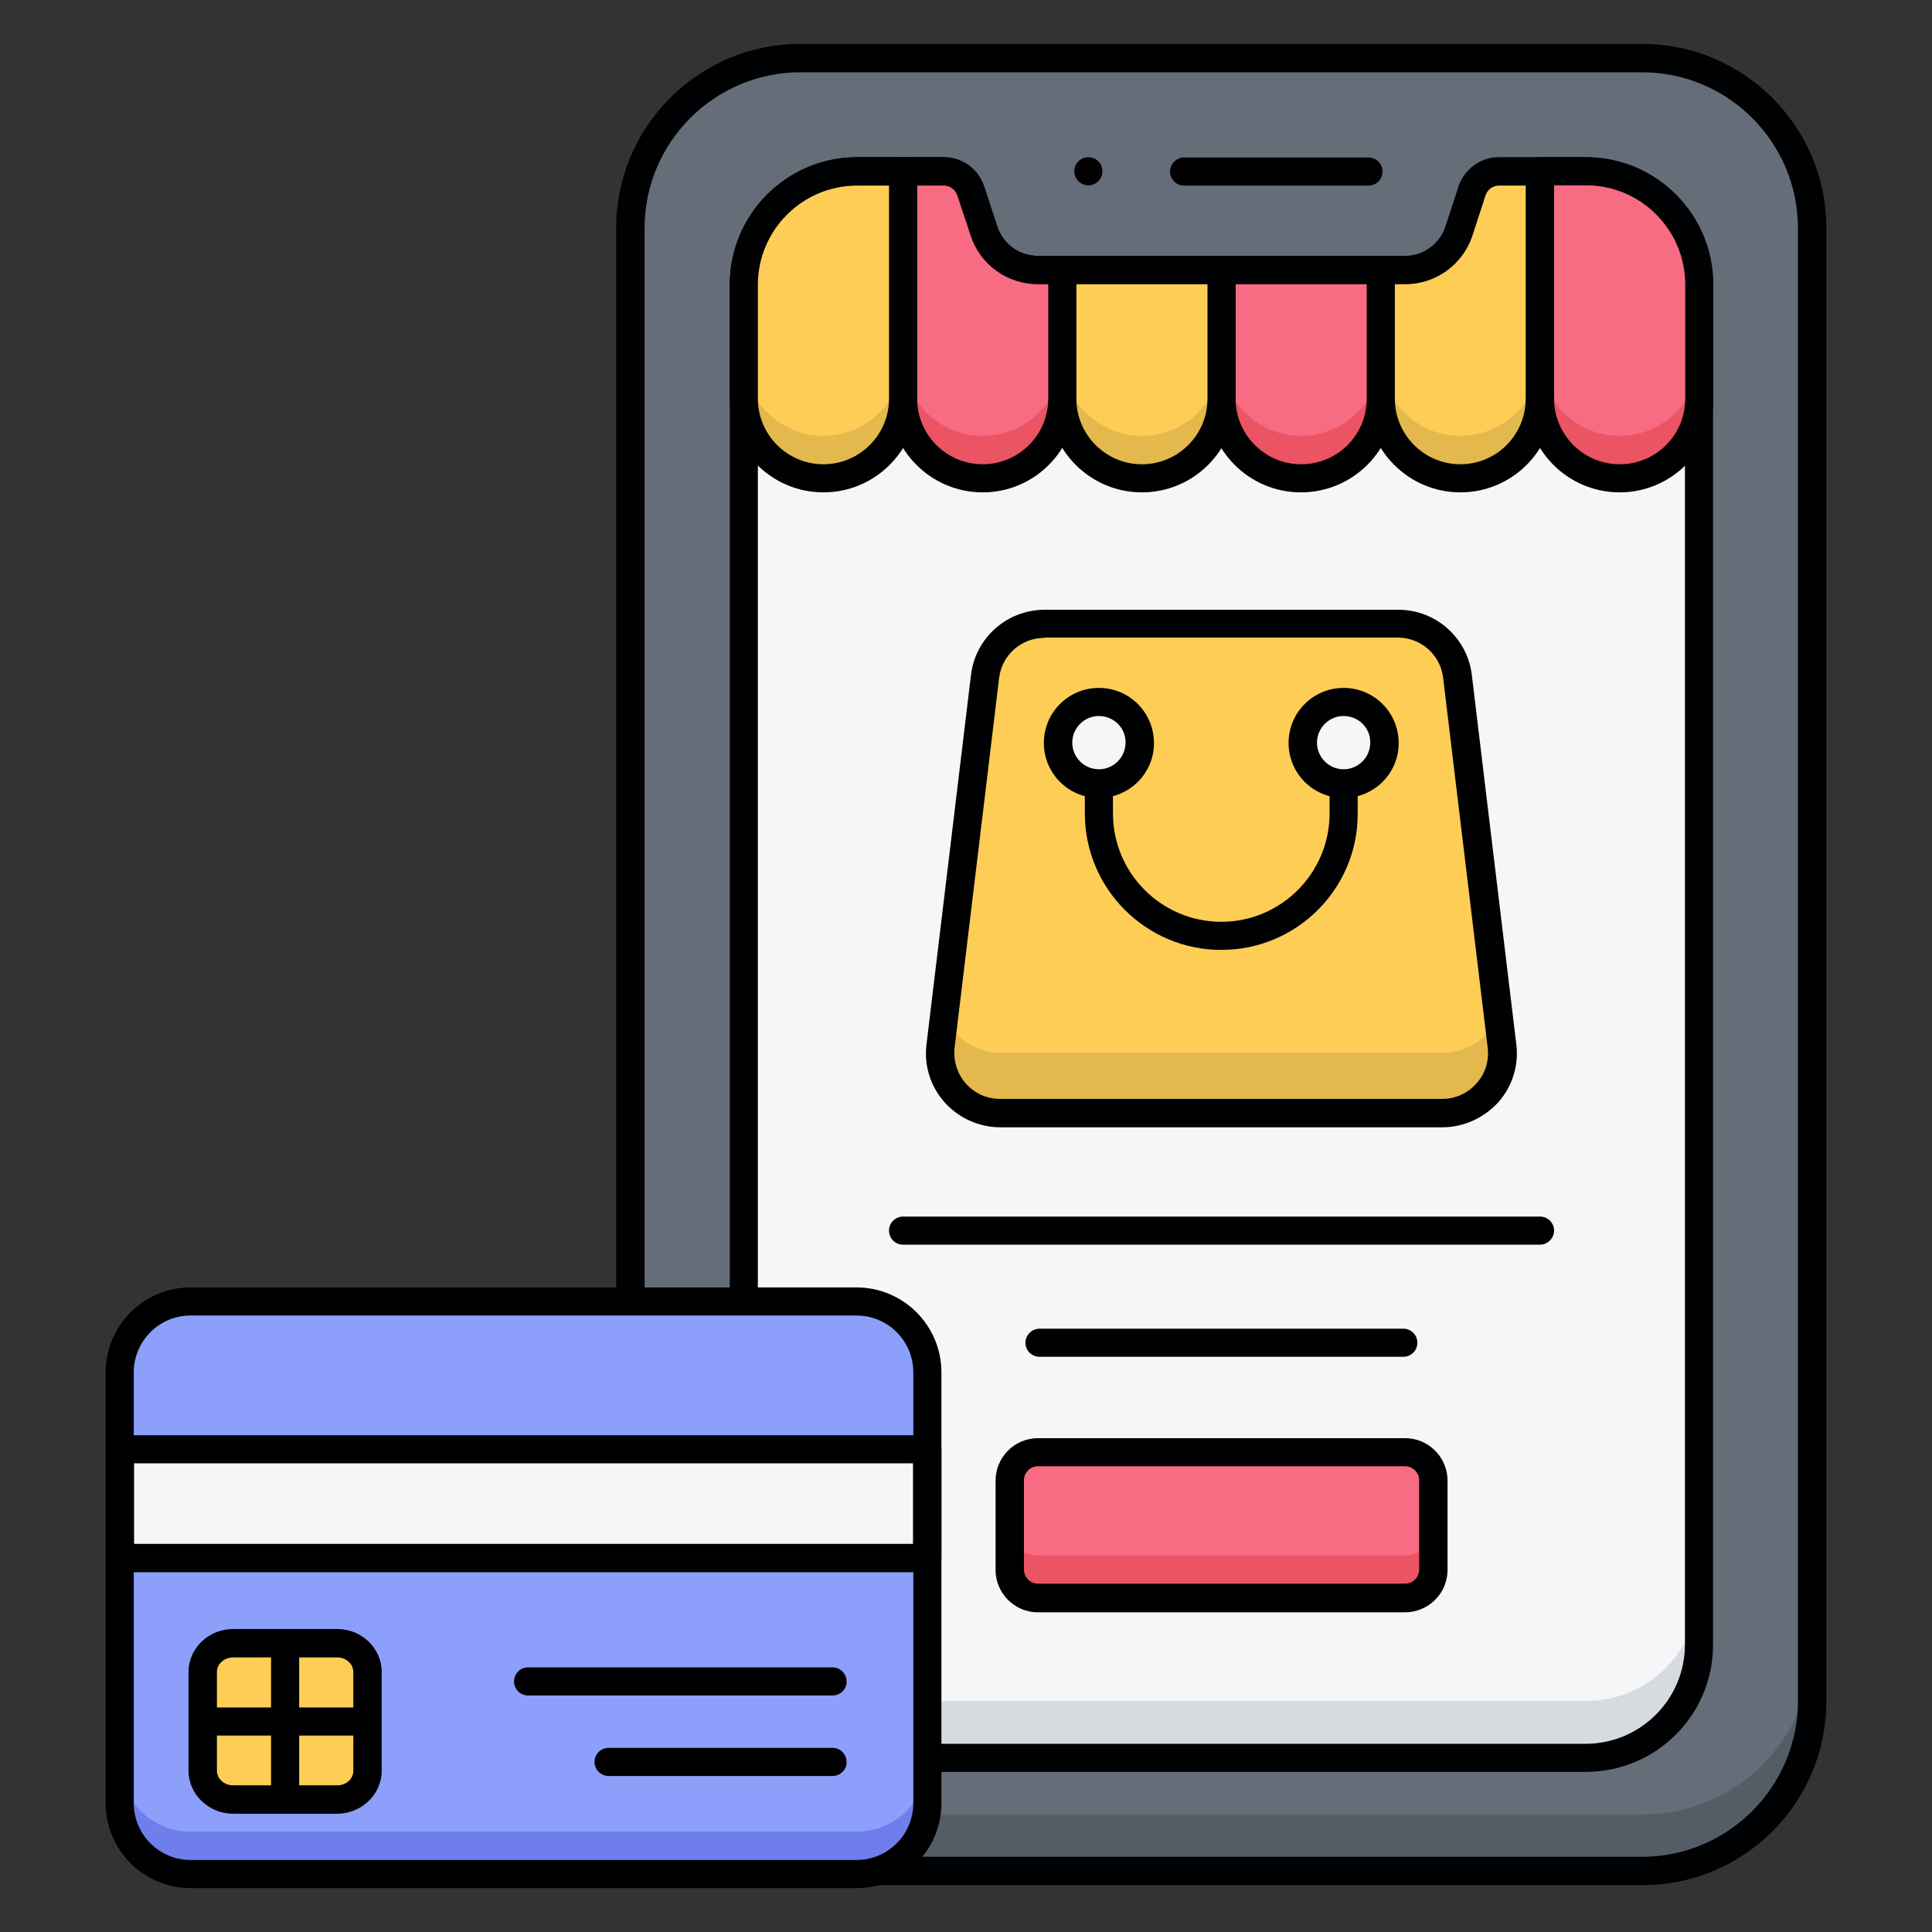 <svg id="Layer_1" enable-background="new 0 0 66 66" viewBox="0 0 66 66" xmlns="http://www.w3.org/2000/svg"><rect x="0" y="0" width="66" height="66" fill="#333333" stroke="none"/><g><g><g><g><g><path d="m55.1 63.92h-26.75c-3.76 0-6.81-3.05-6.81-6.81v-48.31c0-3.76 3.05-6.81 6.81-6.81h26.75c3.76 0 6.81 3.05 6.81 6.81v48.3c0 3.77-3.05 6.82-6.81 6.82z" fill="#656d78"/></g></g></g><g><g><g><path d="m61.91 56.18v1.94c0 3.2-2.6 5.81-5.81 5.81h-28.76c-3.2 0-5.81-2.6-5.81-5.81v-1.94c0 3.2 2.6 5.81 5.81 5.81h28.77c3.2-.01 5.8-2.61 5.8-5.81z" fill="#545c66"/></g></g></g><g><g><g><path d="m56.11 64.4h-28.77c-3.47 0-6.29-2.82-6.29-6.29v-50.32c0-3.47 2.82-6.29 6.29-6.29h28.76c3.47 0 6.29 2.82 6.29 6.29v50.32c.01 3.47-2.81 6.29-6.28 6.29zm-28.77-61.93c-2.93 0-5.32 2.39-5.32 5.32v50.32c0 2.93 2.39 5.32 5.32 5.32h28.76c2.93 0 5.32-2.39 5.32-5.32v-50.32c0-2.93-2.39-5.32-5.32-5.32z" fill="#000102"/></g></g></g><g><g><g><path d="m58.04 9.72v46.45c0 2.14-1.73 3.87-3.87 3.87h-24.89c-2.14 0-3.87-1.73-3.87-3.87v-46.45c0-2.14 1.73-3.87 3.87-3.87h2.96c.42 0 .79.27.92.67l.45 1.37c.26.79 1.01 1.33 1.84 1.33h12.55c.83 0 1.57-.54 1.84-1.33l.45-1.38c.13-.4.5-.66.92-.66h2.96c2.14 0 3.87 1.74 3.87 3.87z" fill="#f4f6f8"/></g></g></g><g><g><g><path d="m58.04 54.24v1.94c0 2.14-1.73 3.87-3.87 3.87h-24.89c-2.14 0-3.87-1.73-3.87-3.87v-1.94c0 2.14 1.73 3.87 3.87 3.87h24.89c2.14 0 3.87-1.73 3.87-3.87z" fill="#d7dadf"/></g></g></g><g><g><g><path d="m54.17 60.53h-24.89c-2.4 0-4.35-1.95-4.35-4.35v-46.46c0-2.4 1.95-4.35 4.35-4.35h2.96c.63 0 1.18.4 1.38 1l.45 1.37c.2.6.75 1 1.38 1h12.55c.62 0 1.18-.4 1.38-1l.45-1.38c.2-.59.75-.99 1.38-.99h2.96c2.4 0 4.35 1.95 4.35 4.35v46.45c.01 2.41-1.94 4.36-4.35 4.36zm-24.89-54.19c-1.87 0-3.39 1.52-3.39 3.39v46.45c0 1.87 1.52 3.39 3.39 3.39h24.89c1.87 0 3.39-1.52 3.39-3.39v-46.46c0-1.87-1.52-3.39-3.39-3.39h-2.96c-.21 0-.39.13-.46.33l-.45 1.39c-.33 1-1.26 1.66-2.3 1.66h-12.55c-1.05 0-1.98-.67-2.3-1.66l-.45-1.38c-.07-.2-.25-.33-.46-.33z" fill="#000102"/></g></g></g><g><g><g><g><path d="m46.75 6.34h-6.3c-.27 0-.48-.22-.48-.48s.22-.48.48-.48h6.3c.27 0 .48.22.48.48s-.21.48-.48.48z"/></g></g></g><g><g><g><circle cx="37.18" cy="5.85" r=".48"/></g></g></g></g><g><g><g><g><path d="m58.04 9.72v3.89c0 1.5-1.22 2.72-2.72 2.72s-2.72-1.22-2.72-2.72v-7.76h1.57c2.14 0 3.87 1.74 3.87 3.87z" fill="#f76c82"/></g></g></g><g><g><g><path d="m58.05 12.17v1.45c0 1.5-1.22 2.72-2.72 2.72s-2.72-1.22-2.72-2.72v-1.45c0 1.5 1.21 2.72 2.72 2.72 1.5 0 2.72-1.22 2.72-2.72z" fill="#eb5463"/></g></g></g><g><g><g><path d="m55.33 16.82c-1.77 0-3.2-1.44-3.2-3.2v-7.77c0-.27.22-.48.48-.48h1.57c2.4 0 4.35 1.95 4.35 4.35v3.89c0 1.78-1.44 3.21-3.2 3.21zm-2.24-10.48v7.28c0 1.23 1 2.24 2.24 2.24s2.24-1 2.24-2.24v-3.9c0-1.87-1.52-3.39-3.39-3.39h-1.09z" fill="#000102"/></g></g></g><g><g><g><path d="m52.61 5.85v7.77c0 1.5-1.22 2.72-2.72 2.72s-2.72-1.22-2.72-2.72v-4.39h.83c.83 0 1.57-.54 1.84-1.33l.45-1.38c.13-.4.5-.66.92-.66h1.4z" fill="#fdcd56"/></g></g></g><g><g><g><path d="m52.61 12.17v1.45c0 1.5-1.22 2.72-2.72 2.72s-2.72-1.22-2.72-2.72v-1.45c0 1.5 1.21 2.72 2.72 2.72 1.5 0 2.72-1.22 2.72-2.72z" fill="#e3b84d"/></g></g></g><g><g><g><path d="m49.89 16.82c-1.77 0-3.2-1.44-3.2-3.2v-4.39c0-.27.22-.48.48-.48h.83c.62 0 1.18-.4 1.38-1l.45-1.38c.2-.59.75-.99 1.38-.99h1.39c.27 0 .48.22.48.48v7.77c.01 1.76-1.43 3.19-3.19 3.19zm-2.24-7.11v3.91c0 1.23 1 2.24 2.24 2.24 1.23 0 2.23-1 2.23-2.24v-7.28h-.91c-.21 0-.39.13-.46.33l-.45 1.38c-.33 1-1.26 1.66-2.3 1.66z" fill="#000102"/></g></g></g><g><g><g><path d="m47.17 9.23v4.39c0 1.5-1.22 2.72-2.72 2.72s-2.72-1.22-2.72-2.72v-4.39z" fill="#f76c82"/></g></g></g><g><g><g><path d="m47.17 12.17v1.45c0 1.5-1.22 2.72-2.72 2.72s-2.72-1.22-2.72-2.72v-1.45c0 1.5 1.22 2.72 2.72 2.72s2.72-1.22 2.72-2.72z" fill="#eb5463"/></g></g></g><g><g><g><path d="m44.44 16.82c-1.77 0-3.2-1.44-3.2-3.2v-4.39c0-.27.22-.48.48-.48h5.44c.27 0 .48.22.48.48v4.39c.01 1.77-1.43 3.2-3.2 3.2zm-2.23-7.11v3.91c0 1.23 1 2.24 2.24 2.24s2.24-1 2.24-2.24v-3.91z" fill="#000102"/></g></g></g><g><g><g><path d="m41.72 9.23v4.39c0 1.5-1.21 2.72-2.72 2.72-1.5 0-2.72-1.22-2.72-2.72v-4.39z" fill="#fdcd56"/></g></g></g><g><g><g><path d="m41.73 12.17v1.45c0 1.5-1.21 2.72-2.72 2.72-1.5 0-2.72-1.22-2.72-2.72v-1.45c0 1.5 1.22 2.72 2.72 2.72s2.72-1.22 2.72-2.72z" fill="#e3b84d"/></g></g></g><g><g><g><path d="m39.01 16.82c-1.77 0-3.2-1.44-3.2-3.2v-4.39c0-.27.22-.48.48-.48h5.44c.27 0 .48.22.48.48v4.39c0 1.77-1.44 3.2-3.2 3.2zm-2.24-7.11v3.91c0 1.23 1 2.24 2.24 2.24 1.23 0 2.24-1 2.24-2.24v-3.91z" fill="#000102"/></g></g></g><g><g><g><path d="m36.29 9.23v4.39c0 1.5-1.21 2.72-2.72 2.72-1.5 0-2.72-1.22-2.72-2.72v-7.77h1.39c.42 0 .79.27.92.67l.45 1.37c.26.79 1.01 1.33 1.84 1.33h.84z" fill="#f76c82"/></g></g></g><g><g><g><path d="m36.29 12.17v1.45c0 1.5-1.21 2.72-2.72 2.72-1.5 0-2.72-1.22-2.72-2.72v-1.45c0 1.5 1.22 2.72 2.72 2.72s2.72-1.22 2.72-2.72z" fill="#eb5463"/></g></g></g><g><g><g><path d="m33.57 16.82c-1.77 0-3.2-1.44-3.2-3.2v-7.77c0-.27.22-.48.48-.48h1.39c.63 0 1.18.4 1.38 1l.45 1.37c.2.6.75 1 1.38 1h.83c.27 0 .48.22.48.48v4.39c.01 1.78-1.43 3.21-3.19 3.21zm-2.24-10.48v7.28c0 1.23 1 2.24 2.24 2.24 1.23 0 2.24-1 2.24-2.24v-3.91h-.35c-1.05 0-1.98-.67-2.3-1.66l-.46-1.38c-.07-.2-.25-.33-.46-.33z" fill="#000102"/></g></g></g><g><g><g><path d="m30.85 5.85v7.77c0 1.5-1.22 2.72-2.72 2.72s-2.72-1.22-2.72-2.72v-3.9c0-2.14 1.73-3.87 3.87-3.87z" fill="#fdcd56"/></g></g></g><g><g><g><path d="m30.85 12.17v1.45c0 1.5-1.22 2.72-2.72 2.72s-2.72-1.22-2.72-2.72v-1.45c0 1.5 1.22 2.72 2.72 2.72s2.72-1.22 2.72-2.72z" fill="#e3b84d"/></g></g></g><g><g><g><path d="m28.13 16.82c-1.77 0-3.2-1.44-3.2-3.2v-3.9c0-2.4 1.95-4.35 4.35-4.35h1.57c.27 0 .48.22.48.48v7.77c0 1.77-1.44 3.2-3.2 3.2zm1.15-10.48c-1.87 0-3.39 1.52-3.39 3.39v3.89c0 1.23 1 2.24 2.24 2.24 1.23 0 2.24-1 2.24-2.24v-7.28z" fill="#000102"/></g></g></g></g><g><g><g><path d="m52.61 42.52h-21.76c-.27 0-.48-.22-.48-.48 0-.27.22-.48.48-.48h21.76c.27 0 .48.22.48.48s-.22.48-.48.48z" fill="#000102"/></g></g></g><g><g><g><path d="m47.94 46.35h-12.43c-.27 0-.48-.22-.48-.48s.22-.48.48-.48h12.43c.27 0 .48.22.48.48s-.21.48-.48.48z" fill="#000102"/></g></g></g><g><g><g><path d="m46.96 54.59h-10.47c-1.1 0-2-.9-2-2v-.98c0-1.1.9-2 2-2h10.47c1.1 0 2 .9 2 2v.98c0 1.11-.89 2-2 2z" fill="#f76c82"/></g></g></g><g><g><g><path d="m48.96 52.17v1.45c0 .54-.44.97-.97.97h-12.53c-.53 0-.97-.43-.97-.97v-1.45c0 .54.44.97.97.97h12.54c.53 0 .96-.43.96-.97z" fill="#eb5463"/></g></g></g><g><g><g><path d="m47.99 55.08h-12.53c-.8 0-1.45-.65-1.45-1.45v-3.05c0-.8.65-1.45 1.45-1.45h12.54c.8 0 1.45.65 1.45 1.45v3.05c0 .8-.65 1.45-1.46 1.45zm-12.53-4.99c-.27 0-.48.22-.48.48v3.05c0 .27.22.48.48.48h12.54c.27 0 .48-.22.48-.48v-3.05c0-.27-.22-.48-.48-.48z" fill="#000102"/></g></g></g></g><g><g><g><g><path d="m49.28 38.02h-15.11c-1.23 0-2.18-1.07-2.03-2.29l1.52-12.62c.12-1.03 1-1.8 2.03-1.8h12.08c1.04 0 1.91.77 2.03 1.8l1.52 12.62c.14 1.22-.81 2.29-2.04 2.29z" fill="#fdcd56"/></g></g></g><g><g><g><path d="m49.28 38.02h-15.11c-1.23 0-2.18-1.08-2.03-2.3l.13-1.05c.3.75 1.03 1.3 1.91 1.3h15.11c.88 0 1.61-.55 1.91-1.3l.13 1.05c.13 1.23-.82 2.3-2.05 2.3z" fill="#e3b84d"/></g></g></g><g><g><g><path d="m49.28 38.51h-15.11c-.72 0-1.41-.31-1.9-.85-.48-.54-.71-1.26-.62-1.98l1.52-12.62c.15-1.27 1.23-2.23 2.52-2.23h12.08c1.28 0 2.36.96 2.51 2.23l1.52 12.62c.09.72-.14 1.44-.62 1.98-.49.53-1.18.85-1.9.85zm-13.6-16.72c-.79 0-1.46.59-1.55 1.38l-1.52 12.62c-.05.44.09.89.38 1.22.3.34.72.53 1.17.53h15.11c.45 0 .87-.19 1.17-.53.3-.33.44-.78.38-1.23l-1.52-12.62c-.09-.79-.76-1.38-1.55-1.38h-12.07z" fill="#000102"/></g></g></g><g><g><g><path d="m41.72 32.45c-2.57 0-4.66-2.09-4.66-4.66v-2.41c0-.27.22-.48.48-.48.27 0 .48.22.48.48v2.41c0 2.04 1.66 3.7 3.7 3.7s3.7-1.66 3.7-3.7v-2.41c0-.27.22-.48.48-.48.27 0 .48.22.48.48v2.41c.01 2.57-2.08 4.66-4.66 4.66z" fill="#000102"/></g></g></g><g><g><g><g><circle cx="45.9" cy="25.37" fill="#f4f6f8" r="1.4"/></g></g><g><g><path d="m45.9 27.26c-1.04 0-1.88-.84-1.88-1.88s.84-1.88 1.88-1.88 1.88.84 1.88 1.88c.01 1.03-.84 1.88-1.88 1.88zm0-2.8c-.5 0-.91.41-.91.91s.41.91.91.91.91-.41.91-.91c.01-.5-.4-.91-.91-.91z" fill="#000102"/></g></g></g><g><g><g><circle cx="37.54" cy="25.37" fill="#f4f6f8" r="1.4"/></g></g><g><g><path d="m37.54 27.26c-1.04 0-1.88-.84-1.88-1.88s.84-1.88 1.88-1.88 1.88.84 1.88 1.88c.01 1.03-.84 1.88-1.88 1.88zm0-2.8c-.5 0-.91.41-.91.91s.41.91.91.91.91-.41.91-.91c.01-.5-.4-.91-.91-.91z" fill="#000102"/></g></g></g></g></g><path d="m28.47 44.46h-21.17c-1.77 0-3.21 1.44-3.21 3.21v13.14c0 1.77 1.44 3.21 3.21 3.21h21.17c1.77 0 3.21-1.44 3.21-3.21v-13.14c0-1.77-1.44-3.21-3.21-3.21z" fill="#8c9ffa"/><g><g><g><path d="m31.68 60.15v1.45c0 1.34-1.08 2.42-2.42 2.42h-22.75c-1.34 0-2.42-1.08-2.42-2.42v-1.45c0 1.34 1.08 2.42 2.42 2.42h22.76c1.33 0 2.41-1.09 2.41-2.42z" fill="#6e7fed"/></g></g></g><g><g><g><path d="m29.26 64.5h-22.75c-1.6 0-2.9-1.3-2.9-2.9v-14.72c0-1.6 1.3-2.9 2.9-2.9h22.75c1.6 0 2.9 1.3 2.9 2.9v14.72c0 1.6-1.3 2.9-2.9 2.9zm-22.75-19.56c-1.07 0-1.94.87-1.94 1.94v14.72c0 1.07.87 1.94 1.94 1.94h22.75c1.07 0 1.94-.87 1.94-1.94v-14.72c0-1.07-.87-1.94-1.94-1.94z"/></g></g></g><g><g><g><g><path d="m12.55 57.12v3.37c0 .54-.46.99-1.04.99h-3.54c-.57 0-1.04-.44-1.04-.99v-3.37c0-.54.47-.99 1.04-.99h3.55c.57.01 1.03.45 1.03.99z" fill="#fdcd56"/></g></g><g><g><path d="m11.51 61.96h-3.54c-.84 0-1.53-.66-1.53-1.47v-3.37c0-.81.68-1.47 1.53-1.47h3.55c.84 0 1.52.66 1.52 1.47v3.37c0 .81-.69 1.47-1.53 1.47zm-3.54-5.34c-.31 0-.56.22-.56.5v3.37c0 .28.25.5.56.5h3.55c.31 0 .55-.22.55-.5v-3.37c0-.28-.25-.5-.55-.5z"/></g></g></g><g><g><g><path d="m9.74 61.96c-.27 0-.48-.22-.48-.48v-5.34c0-.27.22-.48.48-.48.27 0 .48.22.48.48v5.34c0 .26-.21.48-.48.48z"/></g></g></g><g><g><g><path d="m12.41 59.29h-5.34c-.27 0-.48-.22-.48-.48 0-.27.22-.48.48-.48h5.34c.27 0 .48.22.48.48s-.22.48-.48.48z"/></g></g></g></g><g><g><g><path d="m4.1 49.51h27.58v3.72h-27.58z" fill="#f4f6f8"/></g></g></g><g><g><g><path d="m31.68 53.71h-27.58c-.27 0-.48-.22-.48-.48v-3.72c0-.27.22-.48.48-.48h27.58c.27 0 .48.22.48.48v3.72c0 .26-.21.48-.48.48zm-27.1-.97h26.61v-2.75h-26.61z"/></g></g></g><g><g><g><g><path d="m28.44 57.92h-10.4c-.27 0-.48-.22-.48-.48 0-.27.22-.48.48-.48h10.4c.27 0 .48.22.48.48.01.26-.21.48-.48.48z"/></g></g></g><g><g><g><path d="m28.44 60.67h-7.65c-.27 0-.48-.22-.48-.48 0-.27.22-.48.48-.48h7.65c.27 0 .48.22.48.48.01.26-.21.48-.48.48z"/></g></g></g></g></g></svg>